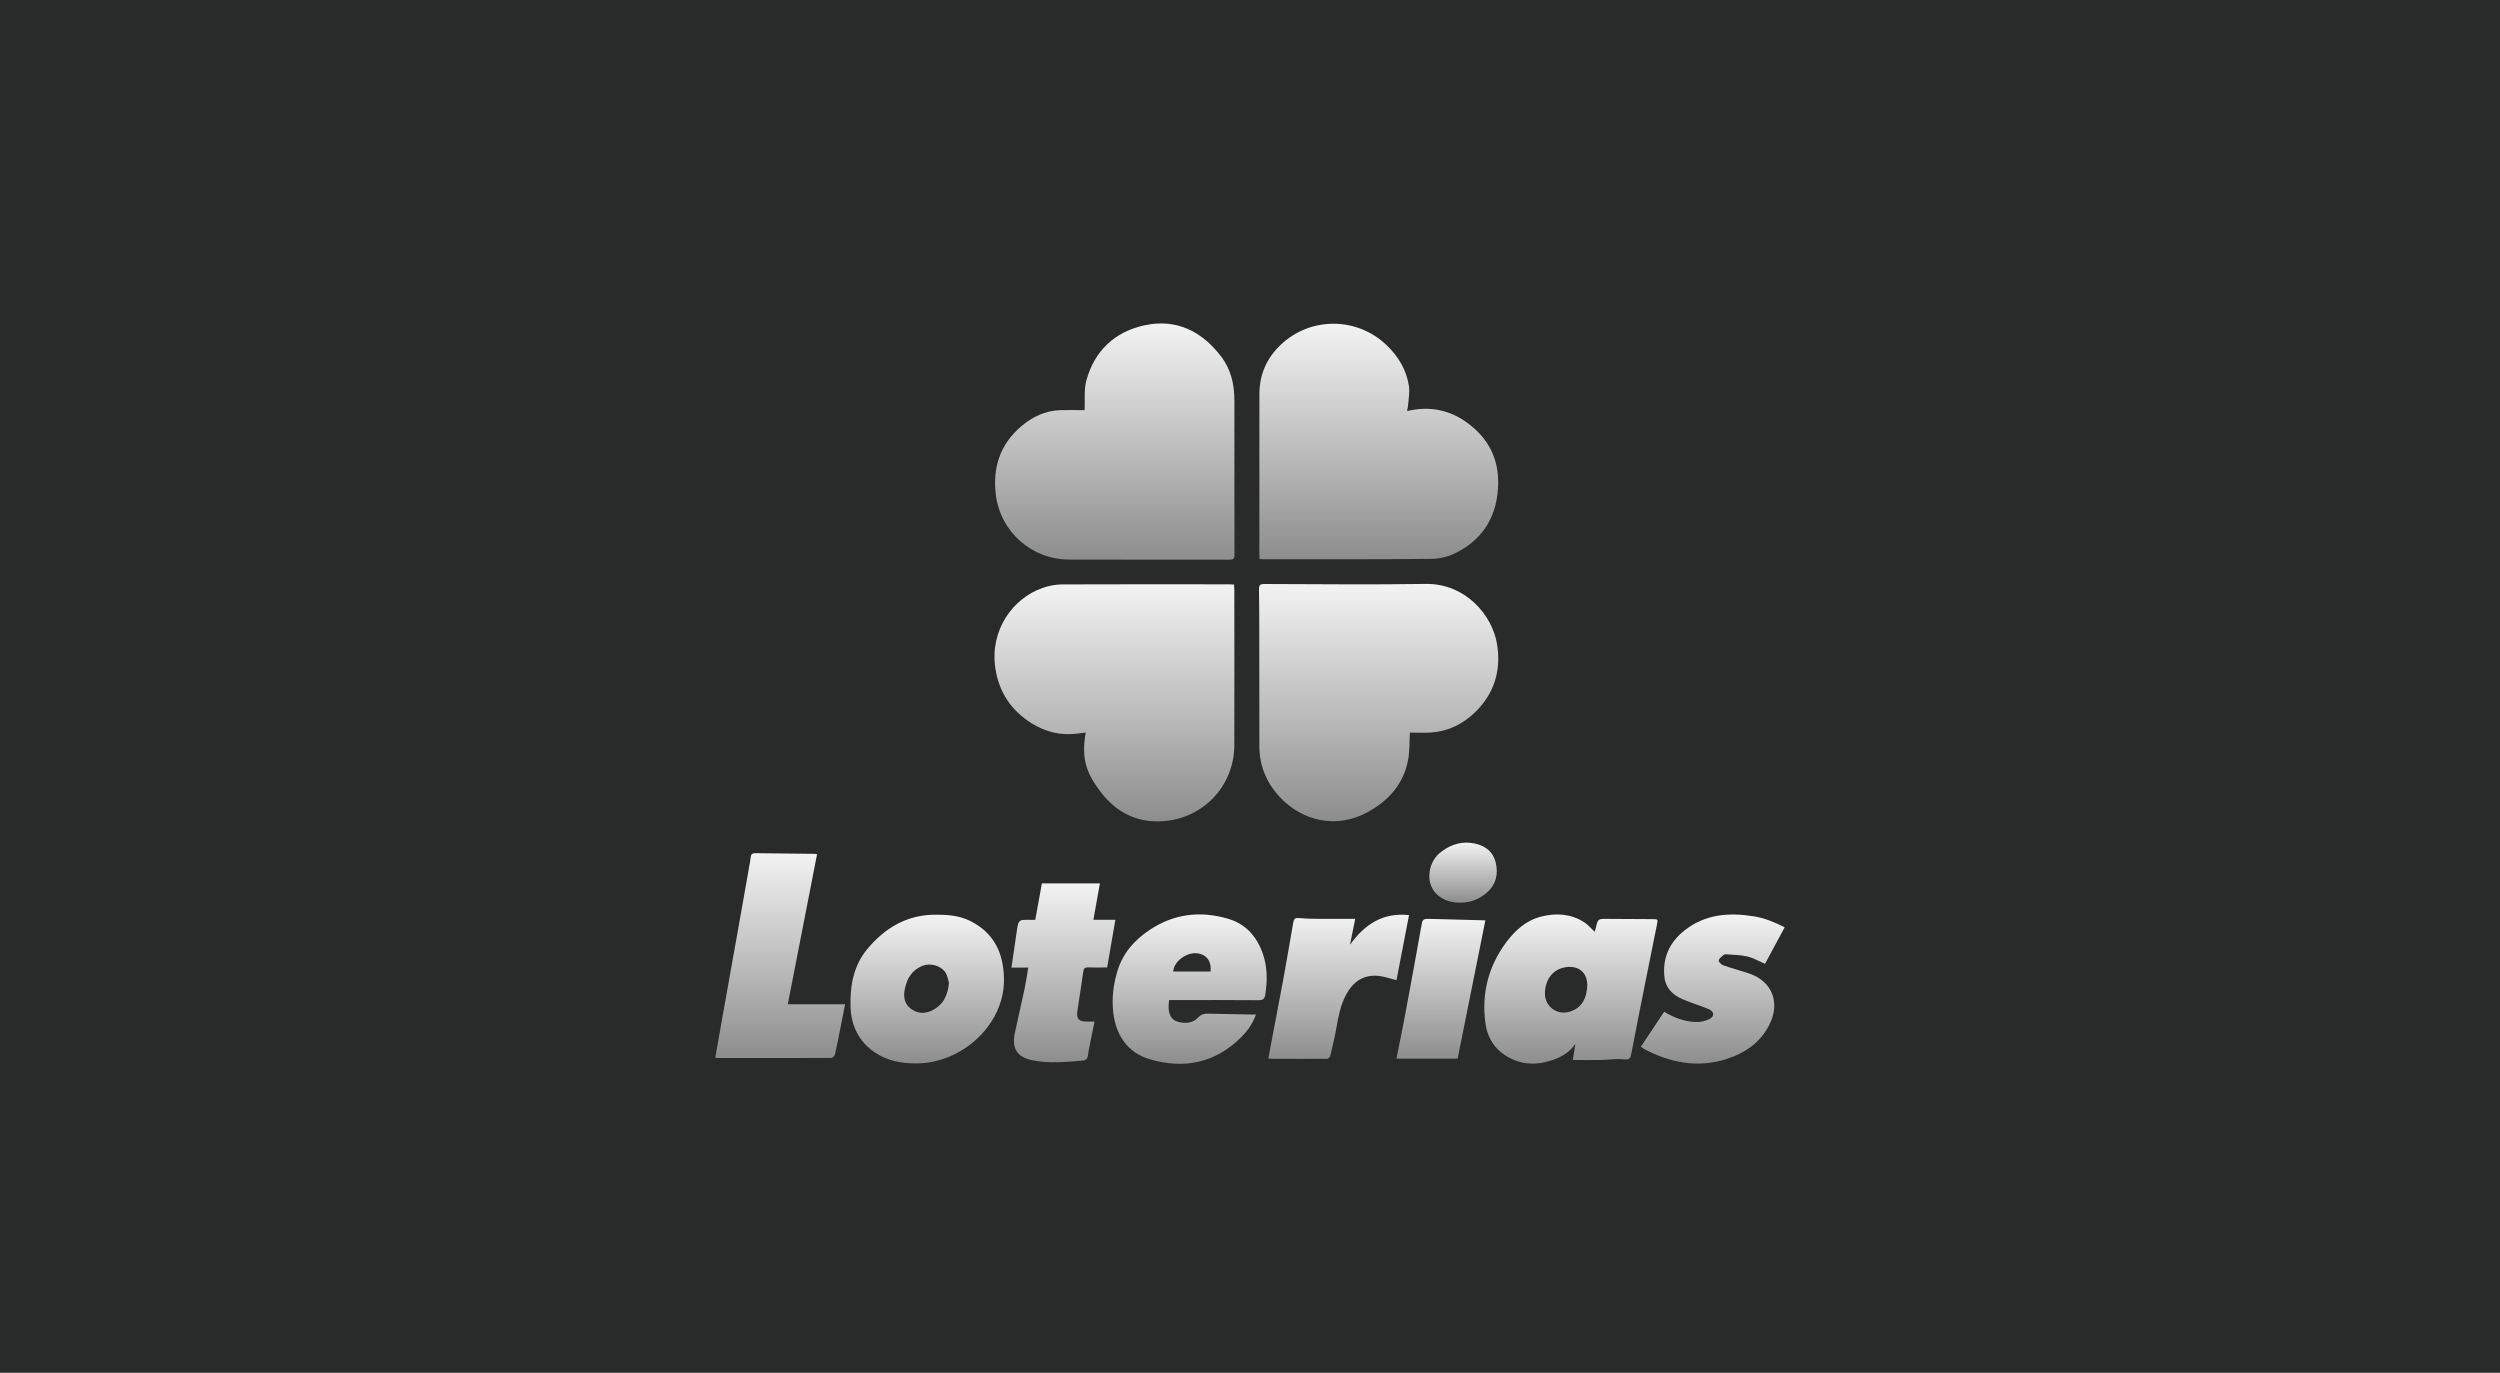 <svg width="173" height="95" viewBox="0 0 173 95" fill="none" xmlns="http://www.w3.org/2000/svg">
<rect width="173" height="95" fill="#292B2B"/>
<path d="M75.134 50.693C74.916 50.72 74.731 50.743 74.545 50.766C73.412 50.91 72.362 50.658 71.399 50.059C69.969 49.169 69.116 47.881 68.874 46.218C68.492 43.598 70.095 41.403 72.129 40.691C72.557 40.541 73.028 40.444 73.479 40.441C77.353 40.423 81.227 40.433 85.101 40.435C85.189 40.435 85.277 40.446 85.396 40.454C85.403 40.598 85.416 40.729 85.416 40.86C85.417 44.428 85.424 47.998 85.415 51.566C85.408 54.268 83.432 56.465 80.801 56.795C78.89 57.034 77.317 56.327 76.147 54.778C75.246 53.581 74.791 52.579 75.134 50.693Z" fill="url(#paint0_linear_133_159)"/>
<path d="M75.056 28.383C75.088 27.682 75.002 26.974 75.175 26.335C75.732 24.281 77.138 22.963 79.181 22.515C81.386 22.033 83.161 22.905 84.512 24.685C85.199 25.59 85.42 26.623 85.42 27.724C85.422 31.281 85.417 34.839 85.426 38.397C85.428 38.677 85.329 38.731 85.075 38.73C81.37 38.723 77.665 38.737 73.96 38.722C71.4 38.711 69.241 36.813 68.914 34.257C68.673 32.377 69.207 30.731 70.684 29.487C71.441 28.849 72.326 28.421 73.346 28.384C73.939 28.365 74.53 28.383 75.056 28.383Z" fill="url(#paint1_linear_133_159)"/>
<path d="M87.163 38.684C87.157 38.551 87.148 38.451 87.148 38.351C87.148 34.659 87.151 30.966 87.151 27.275C87.151 25.92 87.648 24.787 88.632 23.853C90.689 21.905 93.913 21.923 95.955 23.888C96.778 24.678 97.338 25.608 97.5 26.734C97.561 27.156 97.469 27.6 97.44 28.033C97.432 28.162 97.397 28.29 97.37 28.444C98.947 28.073 100.355 28.365 101.609 29.311C102.978 30.344 103.703 31.714 103.674 33.454C103.638 35.619 102.709 37.265 100.768 38.252C100.255 38.514 99.63 38.669 99.055 38.675C95.194 38.714 91.331 38.7 87.468 38.703C87.38 38.703 87.29 38.692 87.163 38.684Z" fill="url(#paint2_linear_133_159)"/>
<path d="M97.563 50.695C97.528 51.301 97.559 51.957 97.44 52.585C97.122 54.274 96.073 55.428 94.593 56.226C92.487 57.361 90.12 56.83 88.565 55.157C87.647 54.171 87.153 53.007 87.148 51.653C87.142 48.962 87.146 46.272 87.142 43.582C87.14 42.647 87.139 41.714 87.121 40.779C87.116 40.51 87.186 40.412 87.477 40.413C91.205 40.424 94.933 40.464 98.66 40.407C101.387 40.367 103.285 42.55 103.603 44.619C103.881 46.437 103.394 48.01 102.072 49.291C101.233 50.103 100.221 50.605 99.042 50.69C98.534 50.726 98.022 50.695 97.563 50.695Z" fill="url(#paint3_linear_133_159)"/>
<path d="M108.839 73.352C108.905 72.935 108.959 72.586 109.015 72.237C108.56 72.915 107.877 73.234 107.137 73.445C105.969 73.779 104.864 73.583 103.911 72.849C103.261 72.347 102.895 71.606 102.789 70.793C102.515 68.734 103.001 66.852 104.247 65.186C104.862 64.364 105.618 63.688 106.649 63.428C107.677 63.169 108.686 63.229 109.606 63.804C109.882 63.977 110.098 64.245 110.352 64.479C110.378 64.393 110.41 64.301 110.432 64.206C110.578 63.582 110.578 63.582 111.196 63.587C112.243 63.593 113.29 63.599 114.337 63.604C114.743 63.605 114.736 63.607 114.658 63.994C114.375 65.379 114.099 66.765 113.823 68.151C113.508 69.735 113.191 71.319 112.888 72.906C112.83 73.213 112.776 73.353 112.383 73.306C111.867 73.242 111.333 73.341 110.805 73.351C110.167 73.361 109.529 73.352 108.839 73.352ZM109.84 68.186C109.838 67.325 109.286 66.83 108.428 66.921C107.508 67.018 106.915 67.735 106.91 68.755C106.906 69.657 107.763 70.279 108.629 70.007C109.437 69.754 109.799 69.133 109.84 68.186Z" fill="url(#paint4_linear_133_159)"/>
<path d="M63.371 73.587C62.361 73.59 61.392 73.406 60.546 72.835C59.441 72.09 58.901 70.99 58.859 69.69C58.812 68.227 59.059 66.808 60.042 65.642C61.246 64.217 62.73 63.32 64.664 63.298C65.519 63.289 66.363 63.344 67.133 63.728C68.763 64.54 69.438 65.915 69.474 67.701C69.528 70.281 67.653 72.318 65.699 73.119C64.95 73.425 64.181 73.594 63.371 73.587ZM65.668 68.014C65.592 67.775 65.562 67.506 65.431 67.303C65.115 66.819 64.376 66.617 63.834 66.835C63.095 67.134 62.749 67.725 62.606 68.48C62.508 68.996 62.589 69.459 63.006 69.786C63.456 70.139 63.98 70.181 64.499 69.923C65.278 69.539 65.592 68.871 65.668 68.014Z" fill="url(#paint5_linear_133_159)"/>
<path d="M80.907 69.202C80.772 70.032 80.968 70.547 81.509 70.706C82.021 70.856 82.546 70.804 82.922 70.405C83.153 70.159 83.383 70.142 83.668 70.148C84.635 70.171 85.6 70.186 86.567 70.205C86.668 70.207 86.768 70.205 86.911 70.205C86.691 70.845 86.319 71.347 85.875 71.789C84.091 73.57 81.932 73.988 79.588 73.307C78.035 72.855 77.22 71.646 77.037 70.061C76.925 69.084 77.043 68.107 77.336 67.163C77.716 65.937 78.522 65.034 79.573 64.339C81.254 63.226 83.075 63.016 84.989 63.579C86.221 63.942 86.984 64.83 87.388 65.997C87.705 66.909 87.708 67.871 87.556 68.83C87.513 69.104 87.415 69.216 87.107 69.214C85.17 69.196 83.233 69.204 81.296 69.204C81.172 69.202 81.049 69.202 80.907 69.202ZM83.769 67.228C83.853 66.506 83.465 66.012 82.791 65.965C82.05 65.912 81.207 66.576 81.191 67.228C82.051 67.228 82.911 67.228 83.769 67.228Z" fill="url(#paint6_linear_133_159)"/>
<path d="M56.54 59.117C55.865 62.579 55.194 66.017 54.515 69.496C55.849 69.496 57.139 69.496 58.48 69.496C58.351 70.15 58.232 70.76 58.111 71.37C58.002 71.908 57.901 72.449 57.774 72.983C57.752 73.075 57.615 73.208 57.532 73.208C54.886 73.219 52.24 73.216 49.595 73.213C49.574 73.213 49.554 73.197 49.5 73.172C49.668 72.224 49.835 71.267 50.006 70.311C50.345 68.403 50.688 66.496 51.027 64.589C51.298 63.068 51.567 61.546 51.836 60.024C51.877 59.793 51.924 59.562 51.947 59.329C51.967 59.122 52.055 59.036 52.269 59.04C53.653 59.06 55.038 59.071 56.421 59.087C56.455 59.088 56.486 59.103 56.54 59.117Z" fill="url(#paint7_linear_133_159)"/>
<path d="M113.552 72.43C114.098 71.609 114.624 70.817 115.159 70.012C115.865 70.444 116.587 70.698 117.361 70.725C117.679 70.736 118.034 70.654 118.314 70.507C118.666 70.322 118.616 69.982 118.24 69.831C117.637 69.587 117.012 69.395 116.414 69.137C115.761 68.854 115.265 68.376 115.182 67.645C115.027 66.301 115.521 65.205 116.591 64.368C118.022 63.249 119.656 63.138 121.363 63.41C122.101 63.528 122.785 63.804 123.5 64.169C123.039 65.026 122.59 65.86 122.141 66.696C121.712 66.513 121.326 66.287 120.911 66.188C120.442 66.078 119.944 66.076 119.459 66.037C119.385 66.031 119.289 66.058 119.238 66.106C119.119 66.217 118.94 66.349 118.938 66.475C118.935 66.586 119.12 66.756 119.257 66.805C119.839 67.008 120.435 67.165 121.019 67.358C122.613 67.886 123.207 69.349 122.46 70.87C121.826 72.161 120.733 72.892 119.414 73.303C117.442 73.918 115.575 73.531 113.786 72.6C113.721 72.564 113.663 72.51 113.552 72.43Z" fill="url(#paint8_linear_133_159)"/>
<path d="M77.184 63.649C76.989 64.778 76.804 65.847 76.615 66.949C76.163 66.949 75.725 66.961 75.288 66.944C75.063 66.934 74.993 67.033 74.964 67.229C74.829 68.158 74.684 69.088 74.549 70.017C74.481 70.482 74.661 70.682 75.144 70.693C75.332 70.697 75.519 70.694 75.741 70.694C75.636 71.203 75.527 71.726 75.423 72.251C75.37 72.515 75.32 72.78 75.282 73.045C75.254 73.247 75.165 73.371 74.951 73.39C73.775 73.489 72.596 73.609 71.426 73.368C70.383 73.153 70.002 72.545 70.225 71.496C70.441 70.477 70.682 69.464 70.897 68.444C70.999 67.965 71.066 67.478 71.155 66.959C70.763 66.959 70.397 66.959 69.992 66.959C70.115 66.115 70.232 65.307 70.352 64.501C70.383 64.291 70.405 64.075 70.474 63.876C70.505 63.786 70.633 63.676 70.727 63.666C71.016 63.639 71.31 63.657 71.64 63.657C71.793 62.814 71.944 61.981 72.098 61.133C73.433 61.133 74.745 61.133 76.114 61.133C75.963 61.976 75.816 62.795 75.662 63.65C76.174 63.649 76.654 63.649 77.184 63.649Z" fill="url(#paint9_linear_133_159)"/>
<path d="M96.637 67.826C96.169 67.714 95.753 67.557 95.329 67.524C94.301 67.447 93.6 67.979 93.137 68.856C92.761 69.571 92.613 70.352 92.475 71.141C92.361 71.791 92.204 72.435 92.05 73.078C92.031 73.156 91.911 73.269 91.836 73.269C90.508 73.277 89.178 73.27 87.85 73.266C87.831 73.266 87.812 73.244 87.774 73.222C87.85 72.813 87.927 72.396 88.006 71.981C88.275 70.558 88.552 69.136 88.813 67.712C89.043 66.457 89.258 65.199 89.475 63.941C89.546 63.525 89.609 63.498 90.029 63.538C90.475 63.581 90.926 63.581 91.375 63.586C92.15 63.592 92.926 63.587 93.78 63.587C93.654 64.213 93.536 64.795 93.42 65.378C94.414 63.991 95.672 63.126 97.505 63.326C97.21 64.852 96.919 66.362 96.637 67.826Z" fill="url(#paint10_linear_133_159)"/>
<path d="M96.635 73.258C96.85 72.175 97.064 71.142 97.257 70.107C97.625 68.134 97.987 66.16 98.339 64.184C98.445 63.589 98.424 63.575 99.044 63.589C100.268 63.615 101.492 63.653 102.788 63.688C102.147 66.885 101.508 70.066 100.868 73.258C99.439 73.258 98.06 73.258 96.635 73.258Z" fill="url(#paint11_linear_133_159)"/>
<path d="M101.031 62.465C99.746 62.473 98.844 61.65 98.913 60.52C98.954 59.844 99.247 59.294 99.8 58.893C100.475 58.405 101.216 58.194 102.05 58.371C102.798 58.531 103.333 58.95 103.506 59.698C103.682 60.458 103.544 61.175 102.931 61.732C102.393 62.22 101.761 62.472 101.031 62.465Z" fill="url(#paint12_linear_133_159)"/>
<defs>
<linearGradient id="paint0_linear_133_159" x1="77.118" y1="40.43" x2="77.118" y2="56.84" gradientUnits="userSpaceOnUse">
<stop stop-color="#F3F3F3"/>
<stop offset="1" stop-color="#8D8D8D"/>
</linearGradient>
<linearGradient id="paint1_linear_133_159" x1="77.142" y1="22.384" x2="77.142" y2="38.73" gradientUnits="userSpaceOnUse">
<stop stop-color="#F3F3F3"/>
<stop offset="1" stop-color="#8D8D8D"/>
</linearGradient>
<linearGradient id="paint2_linear_133_159" x1="95.412" y1="22.403" x2="95.412" y2="38.703" gradientUnits="userSpaceOnUse">
<stop stop-color="#F3F3F3"/>
<stop offset="1" stop-color="#8D8D8D"/>
</linearGradient>
<linearGradient id="paint3_linear_133_159" x1="95.4" y1="40.407" x2="95.4" y2="56.828" gradientUnits="userSpaceOnUse">
<stop stop-color="#F3F3F3"/>
<stop offset="1" stop-color="#8D8D8D"/>
</linearGradient>
<linearGradient id="paint4_linear_133_159" x1="108.707" y1="63.281" x2="108.707" y2="73.603" gradientUnits="userSpaceOnUse">
<stop stop-color="#F3F3F3"/>
<stop offset="1" stop-color="#8D8D8D"/>
</linearGradient>
<linearGradient id="paint5_linear_133_159" x1="64.164" y1="63.297" x2="64.164" y2="73.587" gradientUnits="userSpaceOnUse">
<stop stop-color="#F3F3F3"/>
<stop offset="1" stop-color="#8D8D8D"/>
</linearGradient>
<linearGradient id="paint6_linear_133_159" x1="82.324" y1="63.278" x2="82.324" y2="73.616" gradientUnits="userSpaceOnUse">
<stop stop-color="#F3F3F3"/>
<stop offset="1" stop-color="#8D8D8D"/>
</linearGradient>
<linearGradient id="paint7_linear_133_159" x1="53.99" y1="59.039" x2="53.99" y2="73.216" gradientUnits="userSpaceOnUse">
<stop stop-color="#F3F3F3"/>
<stop offset="1" stop-color="#8D8D8D"/>
</linearGradient>
<linearGradient id="paint8_linear_133_159" x1="118.526" y1="63.285" x2="118.526" y2="73.601" gradientUnits="userSpaceOnUse">
<stop stop-color="#F3F3F3"/>
<stop offset="1" stop-color="#8D8D8D"/>
</linearGradient>
<linearGradient id="paint9_linear_133_159" x1="73.588" y1="61.133" x2="73.588" y2="73.509" gradientUnits="userSpaceOnUse">
<stop stop-color="#F3F3F3"/>
<stop offset="1" stop-color="#8D8D8D"/>
</linearGradient>
<linearGradient id="paint10_linear_133_159" x1="92.64" y1="63.297" x2="92.64" y2="73.272" gradientUnits="userSpaceOnUse">
<stop stop-color="#F3F3F3"/>
<stop offset="1" stop-color="#8D8D8D"/>
</linearGradient>
<linearGradient id="paint11_linear_133_159" x1="99.711" y1="63.586" x2="99.711" y2="73.258" gradientUnits="userSpaceOnUse">
<stop stop-color="#F3F3F3"/>
<stop offset="1" stop-color="#8D8D8D"/>
</linearGradient>
<linearGradient id="paint12_linear_133_159" x1="101.243" y1="58.309" x2="101.243" y2="62.465" gradientUnits="userSpaceOnUse">
<stop stop-color="#F3F3F3"/>
<stop offset="1" stop-color="#8D8D8D"/>
</linearGradient>
</defs>
</svg>
